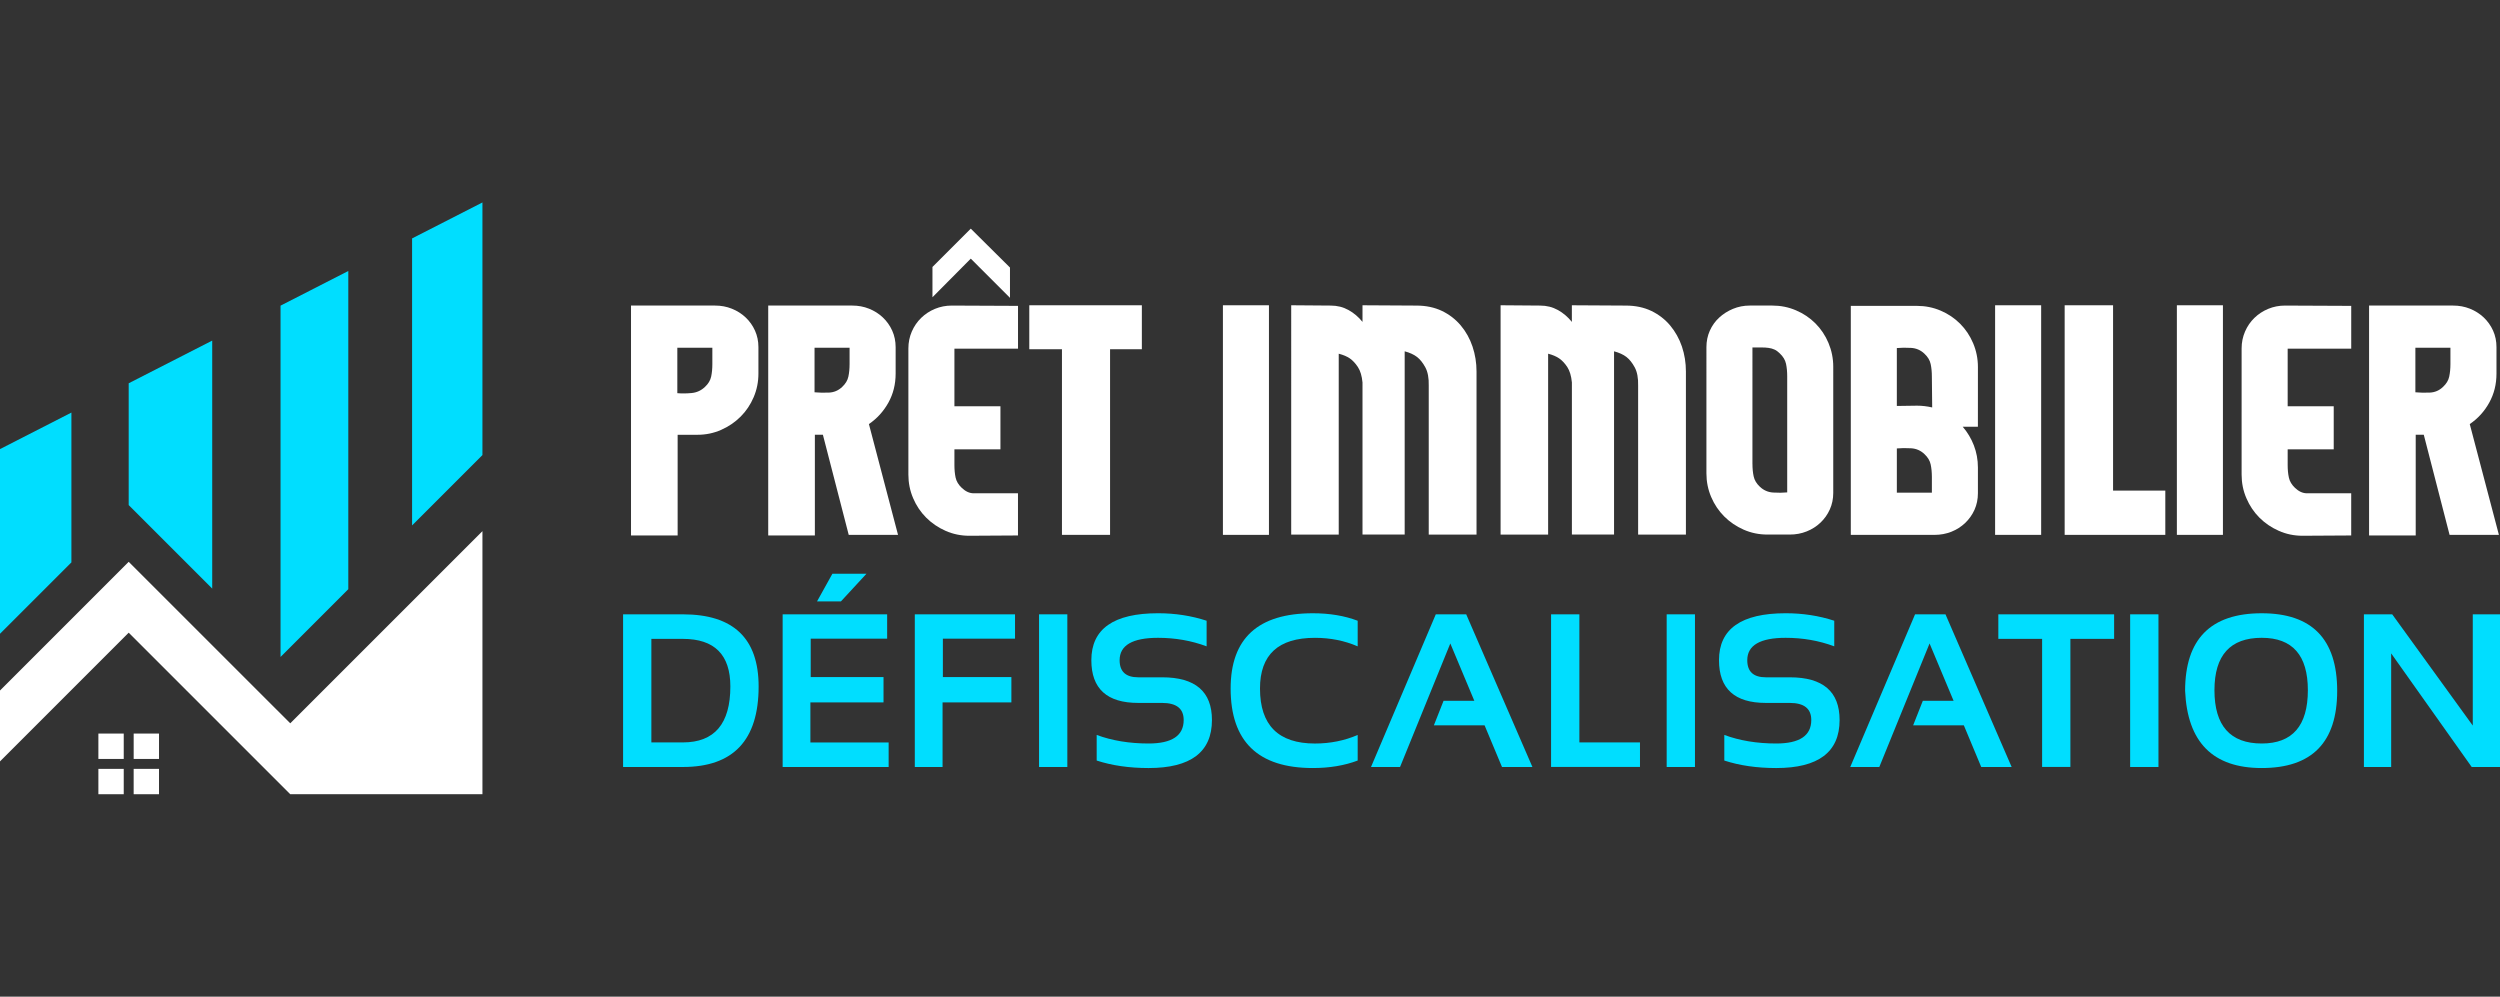 <?xml version="1.0" encoding="utf-8"?>
<!-- Generator: Adobe Illustrator 16.0.0, SVG Export Plug-In . SVG Version: 6.00 Build 0)  -->
<!DOCTYPE svg PUBLIC "-//W3C//DTD SVG 1.1//EN" "http://www.w3.org/Graphics/SVG/1.1/DTD/svg11.dtd">
<svg version="1.1" id="Calque_1" xmlns="http://www.w3.org/2000/svg" xmlns:xlink="http://www.w3.org/1999/xlink" x="0px" y="0px"
	 width="215.83px" height="86.045px" viewBox="-20.915 -33.833 215.83 86.045"
	 enable-background="new -20.915 -33.833 215.83 86.045" xml:space="preserve">
<rect x="-20.915" y="-33.833" width="215.83" height="86.045" fill="#333333" stroke="none"/>
<g>
	<g>
		<g>
			<path fill="#FFFFFF" d="M37.587,12.395h-4.026V-7.453h7.256c0.513,0,0.996,0.088,1.448,0.27c0.453,0.18,0.852,0.433,1.194,0.757
				c0.343,0.324,0.611,0.704,0.808,1.141c0.195,0.436,0.294,0.909,0.294,1.422v2.282c0,0.718-0.137,1.398-0.411,2.039
				c-0.273,0.64-0.65,1.202-1.127,1.678c-0.479,0.479-1.039,0.86-1.68,1.142c-0.64,0.284-1.321,0.424-2.038,0.424h-1.718
				L37.587,12.395L37.587,12.395z M40.584-3.811H37.56v3.922c0.375,0.033,0.785,0.029,1.231-0.012
				c0.444-0.042,0.828-0.219,1.153-0.527c0.292-0.272,0.469-0.571,0.538-0.896c0.069-0.325,0.102-0.684,0.102-1.077V-3.811z"/>
			<path fill="#FFFFFF" d="M49.431,12.395h-4.024V-7.453h7.256c0.513,0,0.995,0.088,1.448,0.27c0.453,0.18,0.852,0.433,1.193,0.757
				c0.343,0.324,0.612,0.704,0.809,1.141c0.195,0.436,0.294,0.909,0.294,1.422v2.282c0,0.922-0.209,1.76-0.628,2.513
				C55.36,1.685,54.799,2.3,54.1,2.778l2.513,9.563h-4.257l-2.229-8.641h-0.693v8.693H49.431z M52.431-3.811h-3.025v3.845
				c0.376,0.035,0.785,0.043,1.23,0.027c0.444-0.016,0.828-0.18,1.153-0.488c0.292-0.272,0.471-0.571,0.539-0.896
				c0.069-0.325,0.103-0.684,0.103-1.078V-3.811z"/>
			<path fill="#FFFFFF" d="M66.97-3.733h-5.488v4.974h3.973v3.718h-3.973v1.359c0,0.394,0.033,0.751,0.102,1.077
				c0.069,0.326,0.248,0.624,0.54,0.897c0.324,0.307,0.666,0.462,1.025,0.462c0.376,0,0.787,0,1.231,0h2.59v3.641l-4.206,0.025
				c-0.718,0-1.398-0.14-2.039-0.422c-0.641-0.282-1.2-0.664-1.679-1.141c-0.479-0.479-0.855-1.04-1.128-1.681
				c-0.273-0.64-0.41-1.319-0.41-2.039V-3.758c0-0.513,0.099-0.997,0.294-1.45c0.197-0.453,0.466-0.845,0.809-1.18
				c0.341-0.332,0.739-0.593,1.193-0.781c0.454-0.188,0.935-0.283,1.448-0.283l5.72,0.026v3.692H66.97z M62.894-11.504l-3.308,3.333
				v-2.615l3.308-3.307l3.384,3.358v2.615L62.894-11.504z"/>
			<path fill="#FFFFFF" d="M74.919-3.683v16.025h-4.153V-3.683h-2.82v-3.796h9.717v3.796H74.919z"/>
			<path fill="#FFFFFF" d="M84.662,12.343V-7.479h3.974v19.821H84.662z"/>
			<path fill="#FFFFFF" d="M102.431,12.315V-0.529c0.018-0.666-0.081-1.198-0.295-1.591c-0.213-0.392-0.452-0.691-0.719-0.897
				c-0.265-0.205-0.618-0.367-1.063-0.487v15.819h-3.641V-0.811c-0.053-0.565-0.185-1.008-0.398-1.333
				C96.1-2.47,95.869-2.716,95.623-2.888c-0.249-0.171-0.569-0.308-0.963-0.409v15.615h-4.103V-7.479l3.41,0.027
				c0.565,0,1.078,0.129,1.539,0.385c0.462,0.257,0.864,0.598,1.206,1.025v-1.436l4.665,0.027c0.82,0,1.551,0.155,2.192,0.46
				c0.641,0.309,1.183,0.728,1.627,1.257c0.445,0.529,0.784,1.136,1.014,1.82c0.23,0.685,0.346,1.403,0.346,2.156v14.077h-4.126
				V12.315z"/>
			<path fill="#FFFFFF" d="M120.508,12.315V-0.529c0.018-0.666-0.082-1.198-0.295-1.591c-0.212-0.393-0.453-0.691-0.717-0.897
				c-0.268-0.205-0.619-0.367-1.067-0.487v15.819h-3.639V-0.811c-0.053-0.565-0.187-1.008-0.397-1.333
				c-0.216-0.326-0.448-0.573-0.696-0.744c-0.247-0.171-0.566-0.308-0.959-0.409v15.615h-4.104V-7.479l3.411,0.027
				c0.564,0,1.077,0.129,1.54,0.385c0.458,0.257,0.859,0.598,1.202,1.025v-1.436l4.667,0.027c0.821,0,1.553,0.155,2.192,0.46
				c0.639,0.309,1.184,0.728,1.627,1.257c0.442,0.529,0.782,1.136,1.016,1.82c0.229,0.685,0.344,1.403,0.344,2.156v14.077h-4.125
				V12.315z"/>
			<path fill="#FFFFFF" d="M126.404-3.863c0-0.513,0.099-0.986,0.293-1.422c0.196-0.437,0.466-0.813,0.81-1.13
				c0.342-0.316,0.738-0.566,1.19-0.755c0.454-0.188,0.938-0.283,1.451-0.283h1.947c0.719,0,1.399,0.137,2.038,0.411
				c0.643,0.273,1.203,0.649,1.68,1.128c0.477,0.477,0.856,1.042,1.129,1.691c0.271,0.65,0.411,1.333,0.411,2.051V8.727
				c0,0.511-0.1,0.986-0.296,1.421c-0.195,0.436-0.465,0.816-0.808,1.141c-0.343,0.325-0.741,0.579-1.193,0.757
				c-0.452,0.181-0.934,0.27-1.449,0.27h-1.946c-0.719,0-1.398-0.14-2.041-0.422c-0.64-0.282-1.2-0.662-1.68-1.142
				c-0.477-0.479-0.854-1.039-1.126-1.679c-0.274-0.642-0.41-1.321-0.41-2.039V-3.863z M130.378,6.214
				c0,0.395,0.033,0.753,0.104,1.078c0.067,0.325,0.247,0.624,0.537,0.897c0.324,0.308,0.712,0.475,1.153,0.5
				c0.444,0.027,0.847,0.023,1.206-0.013V-1.35c0-0.392-0.033-0.752-0.103-1.076c-0.069-0.325-0.247-0.625-0.539-0.898
				c-0.155-0.155-0.309-0.266-0.462-0.333c-0.155-0.069-0.321-0.117-0.502-0.141c-0.177-0.027-0.38-0.038-0.602-0.038
				c-0.223,0-0.488,0-0.794,0V6.214L130.378,6.214z"/>
			<path fill="#FFFFFF" d="M149.841,3.01h-1.309c0.412,0.478,0.733,1.018,0.964,1.616c0.229,0.599,0.346,1.231,0.346,1.897v2.231
				c0,0.511-0.099,0.986-0.293,1.422c-0.197,0.437-0.467,0.816-0.81,1.143c-0.342,0.324-0.738,0.576-1.19,0.756
				c-0.455,0.179-0.937,0.269-1.451,0.269h-7.229v-19.77h5.717c0.719,0,1.398,0.137,2.04,0.411c0.642,0.273,1.201,0.65,1.679,1.129
				c0.479,0.478,0.854,1.042,1.128,1.691c0.274,0.651,0.41,1.335,0.41,2.052L149.841,3.01L149.841,3.01z M145.867-1.324
				c0-0.394-0.034-0.753-0.104-1.077c-0.067-0.325-0.247-0.625-0.538-0.896c-0.323-0.308-0.709-0.476-1.152-0.501
				c-0.444-0.027-0.856-0.021-1.231,0.013v5l1.742-0.025c0.428,0,0.865,0.05,1.31,0.153L145.867-1.324z M145.764,6.266
				c-0.067-0.323-0.247-0.623-0.538-0.896c-0.323-0.308-0.709-0.476-1.152-0.501c-0.444-0.026-0.856-0.022-1.231,0.012v3.822h3.025
				V7.344C145.867,6.95,145.833,6.59,145.764,6.266z"/>
			<path fill="#FFFFFF" d="M151.326,12.343V-7.479h3.976v19.821H151.326z"/>
			<path fill="#FFFFFF" d="M157.331,12.343V-7.479h4.179V8.523h4.511v3.819H157.331z"/>
			<path fill="#FFFFFF" d="M167.019,12.343V-7.479h3.976v19.821H167.019z"/>
			<path fill="#FFFFFF" d="M182.071-3.733h-5.487v4.974h3.976v3.718h-3.976v1.359c0,0.394,0.033,0.751,0.104,1.077
				c0.068,0.326,0.248,0.624,0.535,0.897c0.324,0.307,0.667,0.462,1.028,0.462c0.376,0,0.783,0,1.231,0h2.588v3.641l-4.203,0.025
				c-0.72,0-1.401-0.14-2.04-0.422c-0.64-0.282-1.204-0.664-1.68-1.141c-0.479-0.479-0.854-1.04-1.127-1.681
				c-0.277-0.64-0.412-1.319-0.412-2.039V-3.758c0-0.513,0.1-0.997,0.295-1.45c0.197-0.455,0.464-0.845,0.809-1.18
				c0.34-0.332,0.74-0.593,1.193-0.781c0.452-0.188,0.935-0.283,1.446-0.283l5.72,0.026L182.071-3.733L182.071-3.733z"/>
			<path fill="#FFFFFF" d="M187.633,12.395h-4.021V-7.453h7.254c0.516,0,0.995,0.088,1.452,0.27c0.451,0.18,0.848,0.433,1.193,0.757
				c0.34,0.324,0.611,0.704,0.808,1.141c0.196,0.436,0.292,0.909,0.292,1.422v2.282c0,0.922-0.208,1.76-0.628,2.513
				c-0.414,0.753-0.977,1.368-1.679,1.846l2.516,9.563h-4.259l-2.226-8.641h-0.697v8.693H187.633z M190.637-3.811h-3.027v3.845
				c0.376,0.035,0.788,0.043,1.232,0.027c0.444-0.016,0.826-0.18,1.15-0.488c0.292-0.272,0.473-0.571,0.54-0.896
				c0.068-0.325,0.104-0.684,0.104-1.078V-3.811z"/>
		</g>
		<g>
			<path fill="#00DEFF" d="M32.877,32.383v-13.18h5.16c4.361,0,6.542,2.077,6.542,6.227c0,4.634-2.181,6.953-6.542,6.953H32.877z
				 M38.037,30.261c2.734,0,4.101-1.611,4.101-4.831c0-2.74-1.367-4.108-4.101-4.108h-2.718v8.939H38.037z"/>
			<path fill="#00DEFF" d="M55.674,19.203v2.101h-6.598v3.318h6.285v2.184h-6.313v3.457h6.755v2.12h-9.151v-13.18H55.674z
				 M50.947,15.701h2.94l-2.203,2.387h-2.063L50.947,15.701z"/>
			<path fill="#00DEFF" d="M66.714,19.203v2.101h-6.229v3.318H66.4v2.184h-5.942v5.577h-2.396v-13.18H66.714z"/>
			<path fill="#00DEFF" d="M71.23,19.203v13.18h-2.442v-13.18H71.23z"/>
			<path fill="#00DEFF" d="M73.764,31.827v-2.211c1.321,0.489,2.814,0.739,4.479,0.739c2.021,0,3.031-0.677,3.031-2.027
				c0-0.985-0.62-1.476-1.86-1.476h-2.065c-2.698,0-4.046-1.229-4.046-3.688c0-2.701,1.92-4.054,5.759-4.054
				c1.475,0,2.873,0.214,4.192,0.646v2.211c-1.32-0.493-2.718-0.736-4.192-0.736c-2.21,0-3.318,0.646-3.318,1.934
				c0,0.984,0.536,1.475,1.605,1.475h2.064c2.868,0,4.302,1.229,4.302,3.689c0,2.761-1.825,4.145-5.473,4.145
				C76.578,32.473,75.084,32.257,73.764,31.827z"/>
			<path fill="#00DEFF" d="M96.296,31.827c-1.139,0.43-2.429,0.646-3.871,0.646c-4.73,0-7.096-2.29-7.096-6.866
				c0-4.331,2.365-6.496,7.096-6.496c1.442,0,2.733,0.214,3.871,0.646v2.211c-1.139-0.493-2.367-0.736-3.688-0.736
				c-3.163,0-4.745,1.457-4.745,4.376c0,3.163,1.582,4.749,4.745,4.749c1.321,0,2.55-0.25,3.688-0.739V31.827z"/>
			<path fill="#00DEFF" d="M99.954,32.383h-2.507l5.593-13.18h2.626l5.716,13.18h-2.627l-1.503-3.597h-4.377l0.836-2.12h2.654
				l-2.072-4.948L99.954,32.383z"/>
			<path fill="#00DEFF" d="M115.436,19.203v11.058h5.232v2.119h-7.676V19.203H115.436z"/>
			<path fill="#00DEFF" d="M125.415,19.203v13.18h-2.443v-13.18H125.415z"/>
			<path fill="#00DEFF" d="M127.948,31.827v-2.211c1.321,0.489,2.812,0.739,4.479,0.739c2.022,0,3.029-0.677,3.029-2.027
				c0-0.985-0.618-1.476-1.86-1.476h-2.062c-2.697,0-4.045-1.229-4.045-3.688c0-2.701,1.919-4.054,5.758-4.054
				c1.476,0,2.871,0.214,4.193,0.646v2.211c-1.322-0.493-2.718-0.736-4.193-0.736c-2.21,0-3.317,0.646-3.317,1.934
				c0,0.984,0.534,1.475,1.604,1.475h2.062c2.869,0,4.305,1.229,4.305,3.689c0,2.761-1.825,4.145-5.474,4.145
				C130.76,32.473,129.27,32.257,127.948,31.827z"/>
			<path fill="#00DEFF" d="M141.329,32.383h-2.508l5.595-13.18h2.626l5.713,13.18h-2.627l-1.501-3.597h-4.377l0.837-2.12h2.654
				l-2.073-4.948L141.329,32.383z"/>
			<path fill="#00DEFF" d="M161.601,19.203v2.118h-3.775V32.38h-2.442V21.321h-3.779v-2.118H161.601z"/>
			<path fill="#00DEFF" d="M165.429,19.203v13.18h-2.444v-13.18H165.429z"/>
			<path fill="#00DEFF" d="M167.73,25.811c0-4.467,2.203-6.7,6.614-6.7c4.342,0,6.515,2.233,6.515,6.7
				c0,4.442-2.17,6.662-6.515,6.662C170.13,32.473,167.928,30.253,167.73,25.811z M174.345,30.355c2.654,0,3.982-1.536,3.982-4.601
				c0-3.018-1.328-4.524-3.982-4.524c-2.719,0-4.082,1.507-4.082,4.524C170.263,28.819,171.626,30.355,174.345,30.355z"/>
			<path fill="#00DEFF" d="M183.166,32.383v-13.18h2.444l6.954,9.604v-9.604h2.351v13.18h-2.443l-6.953-9.808v9.808H183.166z"/>
		</g>
	</g>
	<g>
		<polygon fill="#00DEFF" points="-9.805,-0.744 -9.805,9.772 -2.594,16.982 -2.594,-4.429 		"/>
		<polygon fill="#00DEFF" points="3.305,-7.446 3.305,22.884 9.155,17.033 9.155,-10.438 		"/>
		<polygon fill="#00DEFF" points="14.661,-13.25 14.661,11.529 20.735,5.454 20.735,-16.355 		"/>
		<polygon fill="#FFFFFF" points="4.143,28.612 -9.805,14.67 -20.915,25.781 -20.915,31.9 -9.805,20.788 4.143,34.734 10.26,34.734 
			20.735,34.734 20.735,12.023 		"/>
		<polygon fill="#00DEFF" points="-14.75,14.719 -14.75,1.785 -20.915,4.938 -20.915,20.882 		"/>
		<path fill="#FFFFFF" d="M-12.421,29.497h2.188v2.191h-2.188V29.497L-12.421,29.497z M-9.375,29.497h2.188v2.191h-2.188V29.497
			L-9.375,29.497z M-7.188,32.545v2.189h-2.188v-2.189H-7.188L-7.188,32.545z M-10.233,34.734h-2.188v-2.189h2.188V34.734z"/>
	</g>
</g>
</svg>

